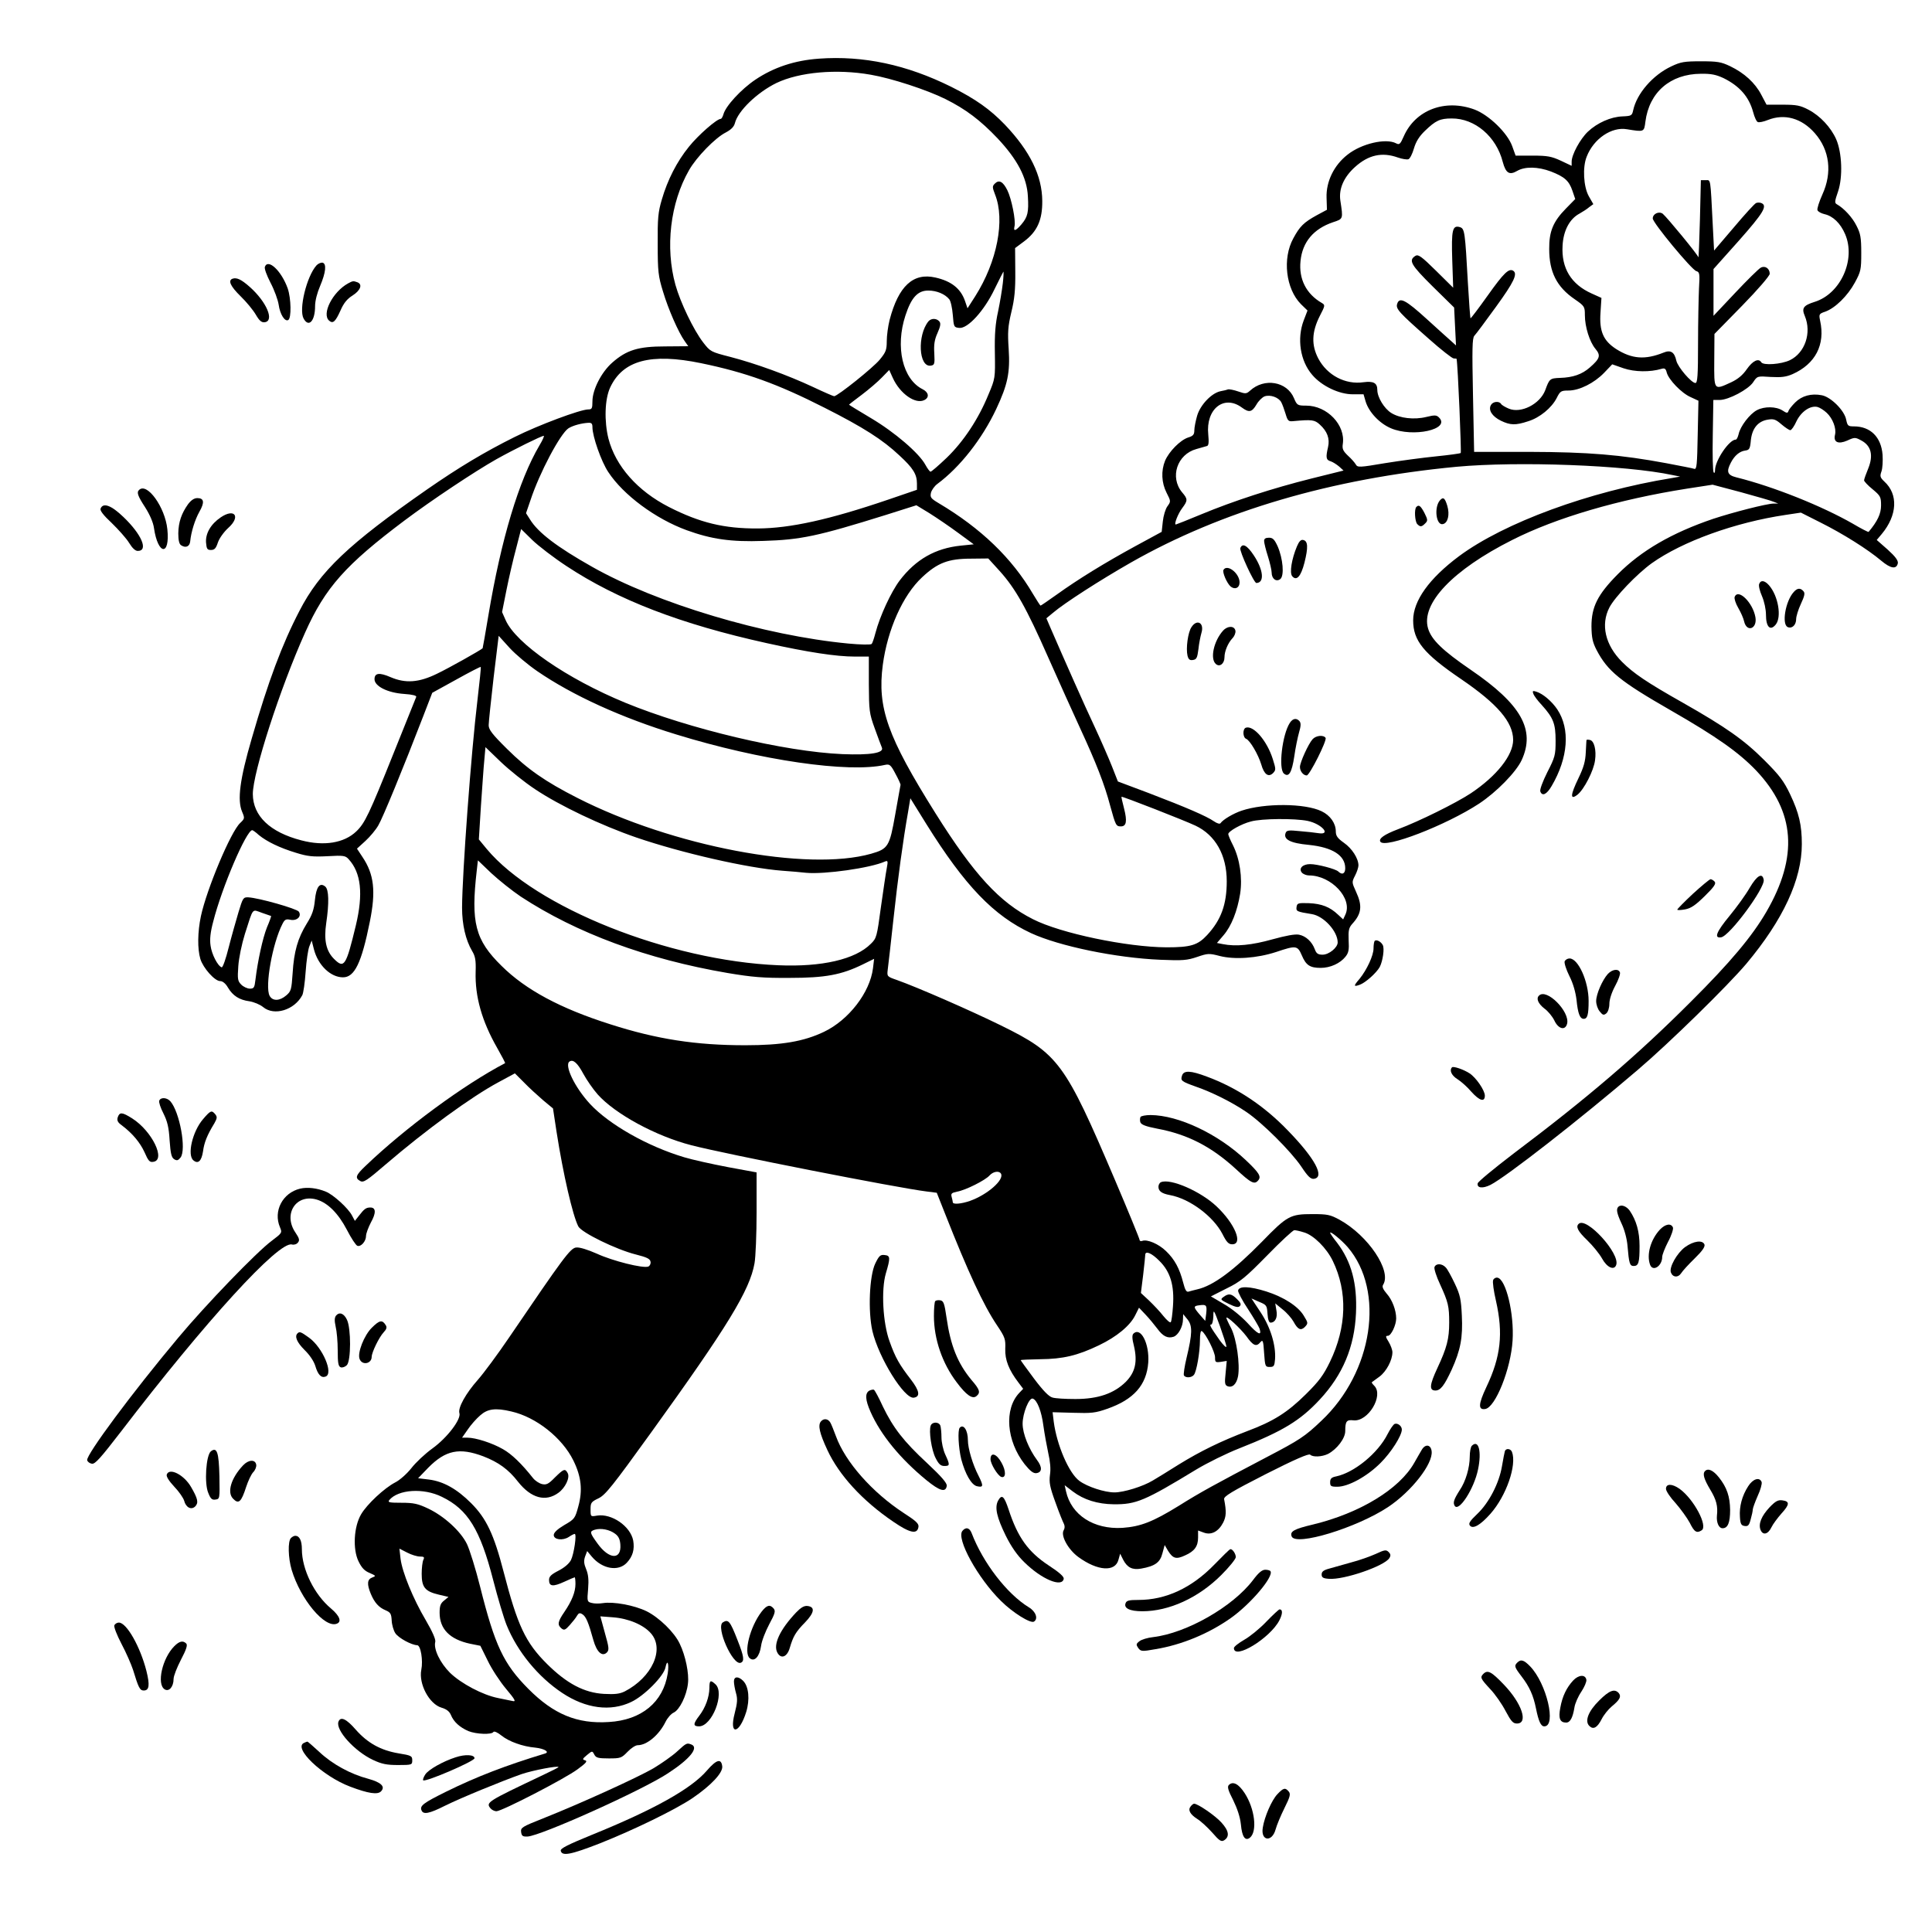 <?xml version="1.0" standalone="no"?>
<!DOCTYPE svg PUBLIC "-//W3C//DTD SVG 20010904//EN"
 "http://www.w3.org/TR/2001/REC-SVG-20010904/DTD/svg10.dtd">
<svg version="1.0" xmlns="http://www.w3.org/2000/svg"
 width="1024pt" height="1024pt" viewBox="0 0 1024 1024"
 preserveAspectRatio="xMidYMid meet">

<g transform="translate(0,1024) scale(0.1,-0.1)"
fill="#000000" stroke="none">
<path d="M4340 9929 c-128 -9 -239 -46 -336 -111 -76 -51 -159 -141 -170 -185
-4 -13 -10 -23 -14 -23 -21 0 -120 -87 -168 -147 -65 -80 -114 -177 -144 -280
-20 -67 -23 -100 -22 -238 0 -144 3 -169 28 -250 28 -94 82 -217 115 -263 l19
-27 -122 -1 c-143 0 -205 -19 -281 -86 -58 -51 -105 -144 -105 -205 0 -38 -3
-43 -22 -43 -42 0 -264 -83 -390 -146 -161 -80 -297 -162 -463 -277 -418 -291
-570 -435 -678 -645 -92 -177 -165 -372 -253 -677 -63 -216 -77 -325 -51 -387
15 -35 14 -37 -10 -60 -50 -46 -177 -350 -208 -493 -18 -85 -19 -174 -3 -228
15 -48 76 -117 105 -117 13 0 29 -13 41 -34 26 -44 61 -66 114 -73 24 -4 56
-17 73 -31 58 -48 165 -16 207 63 6 10 14 67 18 125 4 58 13 119 20 135 l12
30 12 -47 c22 -84 88 -148 154 -148 61 0 98 75 142 294 33 162 23 252 -39 344
l-29 44 45 41 c24 22 55 59 68 82 23 38 133 306 239 581 l47 122 127 70 c70
39 128 69 130 67 2 -2 -6 -79 -17 -172 -34 -282 -81 -920 -82 -1103 0 -91 19
-172 53 -230 17 -28 21 -49 19 -110 -4 -132 33 -262 114 -404 25 -44 44 -80
42 -81 -218 -114 -528 -342 -739 -544 -53 -50 -58 -65 -28 -81 17 -9 35 3 135
89 211 181 452 357 597 435 l87 47 48 -48 c26 -27 72 -69 101 -94 l53 -44 19
-125 c35 -224 85 -441 115 -500 17 -33 201 -123 305 -149 59 -15 76 -23 78
-39 2 -10 -4 -22 -12 -25 -27 -11 -190 30 -272 68 -50 22 -92 35 -110 33 -31
-3 -68 -54 -355 -476 -61 -90 -136 -191 -166 -225 -64 -72 -107 -149 -98 -177
10 -32 -64 -130 -143 -187 -39 -28 -89 -75 -112 -105 -23 -29 -61 -63 -85 -75
-58 -30 -150 -116 -181 -169 -39 -66 -45 -185 -14 -249 17 -35 32 -51 59 -62
34 -15 35 -16 14 -24 -27 -10 -29 -35 -8 -86 20 -48 43 -73 79 -88 26 -11 30
-19 32 -54 1 -23 10 -53 19 -67 17 -26 86 -63 116 -64 19 0 32 -81 22 -130
-15 -75 42 -182 107 -201 27 -8 42 -20 50 -39 15 -37 47 -65 92 -85 42 -17
124 -20 133 -5 4 6 22 -2 43 -19 40 -32 112 -58 180 -64 46 -5 77 -23 51 -31
-208 -63 -364 -123 -526 -203 -119 -59 -139 -74 -129 -98 9 -24 41 -18 124 24
85 42 299 130 407 168 59 20 195 46 195 37 0 -2 -37 -21 -82 -42 -299 -142
-304 -145 -278 -177 7 -8 21 -15 31 -15 29 0 366 174 431 223 45 33 53 43 39
47 -16 4 -14 8 10 28 28 23 28 23 39 2 9 -17 21 -20 77 -20 62 0 67 2 99 35
18 19 42 35 54 35 48 0 112 53 147 123 10 21 30 44 44 50 31 15 68 90 75 153
7 53 -13 149 -43 211 -28 61 -110 140 -176 173 -66 32 -175 52 -232 43 -19 -3
-45 -3 -59 1 -24 6 -25 8 -19 74 4 49 1 77 -10 104 -12 29 -14 45 -6 68 l11
29 25 -30 c55 -65 140 -80 185 -32 32 34 42 71 34 118 -15 76 -114 144 -191
132 -35 -6 -35 -6 -35 33 0 35 3 40 43 59 36 18 73 64 277 347 407 564 524
756 549 898 6 33 11 155 11 271 l0 211 -152 28 c-84 16 -188 39 -231 52 -195
58 -399 174 -500 283 -82 89 -138 207 -108 225 19 12 42 -8 73 -66 18 -33 52
-82 76 -109 93 -104 309 -221 496 -269 176 -46 1098 -227 1246 -245 l55 -7 44
-111 c121 -307 203 -484 275 -591 43 -64 46 -74 44 -125 -2 -59 19 -112 70
-179 l25 -33 -21 -22 c-81 -86 -68 -254 29 -378 30 -37 46 -49 62 -47 31 4 32
32 3 70 -43 58 -76 139 -76 192 0 54 34 140 54 133 23 -8 46 -66 56 -143 6
-43 18 -109 26 -146 10 -43 14 -84 9 -115 -5 -41 -1 -64 29 -146 19 -54 40
-105 45 -114 5 -11 5 -23 -1 -33 -18 -28 23 -103 78 -143 102 -74 195 -80 212
-14 l9 32 16 -32 c22 -42 49 -55 95 -47 74 13 101 33 113 81 l12 44 18 -31
c26 -41 43 -46 90 -24 50 22 69 48 69 95 l0 37 30 -11 c40 -15 78 5 103 53 16
32 18 57 5 124 -2 15 37 39 221 133 154 78 228 110 235 103 14 -14 62 -12 95
4 47 25 91 82 91 121 0 52 7 61 43 57 78 -9 162 131 111 183 -9 9 -15 17 -13
19 2 1 20 15 41 30 36 27 68 87 68 129 0 12 -9 37 -20 55 -17 27 -17 32 -4 32
17 0 44 57 44 92 0 43 -21 99 -50 131 -20 24 -26 37 -19 48 46 73 -79 260
-231 344 -50 27 -64 30 -145 30 -116 0 -133 -9 -265 -145 -151 -154 -260 -235
-345 -254 -16 -4 -37 -9 -46 -12 -11 -3 -18 9 -28 48 -19 74 -45 123 -91 167
-39 38 -100 64 -126 54 -8 -3 -14 0 -14 5 0 6 -59 150 -131 319 -265 622 -299
668 -604 818 -163 80 -442 202 -552 241 -52 18 -52 19 -48 54 3 19 16 139 30
265 24 221 51 420 78 572 l12 72 85 -137 c204 -327 357 -486 555 -578 150 -69
449 -131 685 -141 119 -5 142 -3 195 15 56 19 63 20 120 5 79 -20 196 -12 298
21 107 36 114 35 137 -18 22 -52 43 -66 100 -66 51 0 103 24 131 59 17 21 20
37 17 88 -2 51 1 65 18 85 51 55 56 97 21 172 -22 49 -23 50 -5 85 10 19 18
44 18 54 0 37 -34 90 -77 120 -34 24 -43 37 -43 60 0 43 -29 85 -75 107 -88
43 -303 44 -425 3 -44 -15 -98 -47 -111 -66 -4 -6 -19 -1 -35 10 -39 27 -145
73 -344 149 l-165 62 -31 79 c-17 43 -58 137 -91 208 -53 112 -165 365 -236
529 l-21 49 35 29 c61 52 251 174 414 267 480 273 1062 444 1725 507 326 30
898 9 1145 -44 l40 -8 -45 -8 c-437 -71 -887 -236 -1127 -414 -158 -118 -243
-236 -243 -340 0 -108 55 -176 255 -312 192 -131 274 -227 275 -321 0 -82 -87
-192 -225 -284 -79 -52 -273 -148 -385 -190 -74 -28 -104 -50 -94 -66 23 -39
349 87 524 202 92 61 195 166 225 230 74 161 -2 296 -270 479 -149 102 -208
159 -226 219 -39 131 130 310 446 469 233 118 564 215 926 272 l136 21 151
-40 c83 -23 161 -45 174 -51 l23 -9 -25 0 c-38 -1 -214 -46 -320 -81 -218 -74
-381 -168 -506 -294 -107 -108 -139 -173 -139 -276 1 -61 6 -84 27 -125 59
-113 125 -166 393 -320 244 -140 361 -223 453 -319 207 -219 224 -456 54 -749
-75 -129 -190 -267 -401 -477 -285 -285 -548 -510 -940 -805 -102 -78 -187
-148 -189 -157 -5 -25 26 -29 68 -8 84 43 470 344 780 609 168 143 478 447
576 563 195 233 294 446 294 634 0 101 -15 165 -62 264 -34 71 -56 100 -137
181 -107 107 -204 175 -431 304 -193 109 -262 156 -323 217 -89 89 -114 197
-67 288 29 56 146 178 225 235 162 115 440 216 710 256 l80 12 105 -53 c118
-59 250 -142 321 -202 50 -42 81 -47 88 -13 2 14 -13 35 -54 72 l-58 51 27 32
c82 99 88 210 13 278 -22 21 -24 28 -15 53 6 17 8 56 6 88 -7 94 -64 151 -152
151 -31 0 -34 3 -41 36 -9 48 -81 120 -129 129 -56 11 -106 -3 -141 -38 -18
-18 -34 -38 -36 -46 -4 -12 -10 -11 -31 3 -34 22 -96 23 -136 2 -38 -20 -88
-85 -97 -127 -4 -16 -10 -29 -15 -29 -35 0 -110 -111 -110 -162 0 -12 -3 -18
-7 -12 -5 5 -7 93 -5 197 l3 187 33 0 c48 0 153 56 178 94 22 33 22 33 93 28
57 -3 81 0 116 15 121 54 174 156 146 283 -7 34 -6 37 27 48 53 19 119 84 157
154 32 59 34 69 34 158 0 81 -4 102 -25 143 -22 45 -67 93 -104 114 -13 7 -12
16 6 68 26 77 21 206 -10 277 -28 63 -85 124 -146 156 -44 23 -63 27 -137 27
l-86 0 -28 53 c-33 63 -90 115 -165 151 -48 23 -68 26 -155 26 -87 0 -107 -3
-157 -27 -98 -46 -183 -144 -202 -233 -6 -28 -10 -30 -56 -32 -62 -2 -134 -34
-184 -81 -41 -39 -86 -122 -86 -159 l0 -22 -57 27 c-50 23 -71 27 -149 27
l-91 0 -18 50 c-25 70 -123 165 -199 194 -156 58 -314 -1 -376 -142 -18 -41
-23 -46 -40 -37 -54 29 -184 -1 -258 -60 -72 -56 -114 -143 -111 -228 l2 -64
-54 -29 c-69 -38 -90 -59 -124 -122 -59 -107 -40 -268 40 -349 l35 -34 -20
-52 c-37 -97 -19 -215 45 -289 50 -59 142 -103 215 -103 l57 0 11 -38 c17 -56
73 -116 134 -142 117 -50 318 -6 255 57 -13 13 -22 14 -67 3 -65 -16 -141 -7
-186 21 -37 23 -74 83 -74 122 0 37 -20 48 -73 41 -97 -14 -193 37 -240 126
-37 71 -35 140 8 225 29 56 29 58 11 69 -83 48 -123 127 -113 223 10 100 69
170 172 205 55 18 54 16 39 115 -9 62 18 124 78 178 71 64 143 80 227 50 23
-8 48 -12 56 -9 8 3 21 29 29 57 11 37 28 64 58 93 57 55 80 66 142 66 123 1
237 -96 271 -231 16 -59 35 -71 76 -47 41 24 110 23 179 -3 72 -28 96 -49 114
-102 l15 -44 -49 -50 c-68 -69 -90 -122 -89 -215 0 -122 40 -201 135 -266 52
-36 54 -39 54 -84 0 -62 25 -142 56 -179 29 -35 25 -51 -30 -99 -41 -36 -89
-53 -158 -55 -54 -2 -56 -5 -78 -65 -28 -74 -129 -125 -193 -98 -19 8 -38 19
-41 25 -11 17 -44 13 -54 -6 -15 -26 6 -60 53 -83 50 -24 77 -25 144 -3 62 19
125 71 152 124 18 36 23 39 62 39 58 0 137 40 189 94 l43 45 60 -21 c59 -20
141 -21 201 -3 17 5 23 1 28 -20 10 -37 78 -109 127 -130 l41 -19 -4 -183 c-3
-157 -5 -182 -18 -178 -8 3 -75 16 -149 30 -242 45 -411 59 -727 60 l-291 0
-6 300 c-5 246 -4 302 7 315 8 8 60 78 115 154 95 131 116 175 91 191 -23 14
-50 -12 -134 -130 -49 -69 -91 -124 -92 -122 -2 2 -8 86 -14 187 -15 271 -17
288 -42 296 -40 12 -46 -14 -41 -174 l5 -147 -91 90 c-77 76 -94 88 -109 79
-38 -24 -25 -47 91 -162 l114 -112 5 -101 5 -100 -21 19 c-12 10 -71 64 -133
120 -113 103 -146 120 -158 81 -8 -26 9 -45 168 -185 64 -57 124 -104 132
-104 8 0 15 -1 15 -2 7 -34 26 -495 22 -499 -4 -3 -63 -11 -132 -18 -69 -7
-190 -23 -270 -36 -135 -23 -145 -23 -154 -7 -5 9 -24 31 -42 47 -26 25 -31
36 -27 62 15 100 -83 203 -194 203 -46 0 -49 2 -65 40 -37 88 -157 109 -233
39 -19 -17 -24 -17 -62 -4 -23 8 -48 13 -55 11 -7 -3 -25 -7 -41 -10 -47 -11
-105 -72 -122 -129 -8 -28 -15 -63 -15 -78 0 -22 -6 -30 -33 -38 -42 -14 -101
-74 -122 -123 -22 -54 -19 -117 8 -170 23 -45 23 -46 4 -72 -10 -14 -21 -50
-24 -80 l-6 -55 -140 -76 c-163 -89 -303 -175 -417 -257 -45 -32 -83 -58 -85
-58 -2 0 -20 28 -41 63 -111 189 -275 347 -499 480 -42 25 -46 31 -41 55 4 15
19 36 34 47 120 89 237 238 312 397 61 130 74 193 66 318 -6 89 -4 119 14 195
17 69 22 120 21 215 l-1 125 47 35 c70 52 98 114 97 215 -1 134 -65 264 -198
404 -78 81 -155 136 -285 201 -236 117 -465 166 -701 149z m275 -85 c111 -19
297 -80 396 -129 108 -54 185 -112 277 -209 104 -111 155 -207 160 -307 5 -84
-1 -109 -34 -148 -30 -35 -44 -40 -37 -11 8 30 -16 148 -38 192 -23 46 -44 57
-66 35 -14 -14 -14 -19 1 -58 54 -135 11 -356 -105 -539 l-41 -64 -13 38 c-23
67 -73 106 -157 125 -118 27 -196 -45 -243 -225 -8 -32 -15 -82 -15 -112 0
-47 -5 -59 -37 -98 -34 -42 -224 -194 -242 -194 -4 0 -55 22 -112 49 -135 63
-303 124 -437 159 -105 27 -107 28 -145 77 -51 66 -121 212 -147 305 -55 198
-28 434 72 608 39 69 139 172 195 200 28 15 43 30 48 49 16 65 118 163 220
213 121 58 319 76 500 44z m4520 -18 c85 -42 135 -99 157 -180 7 -27 18 -51
25 -53 7 -3 31 2 53 11 88 35 179 10 249 -70 79 -90 93 -209 40 -325 -17 -38
-29 -75 -26 -83 3 -8 20 -17 37 -21 45 -10 85 -48 110 -107 57 -134 -24 -315
-162 -358 -60 -19 -70 -33 -52 -75 37 -89 1 -195 -79 -234 -46 -22 -141 -29
-152 -11 -14 23 -45 8 -76 -36 -22 -32 -47 -53 -83 -70 -93 -43 -91 -45 -90
116 l1 140 147 150 c83 85 146 158 146 169 0 28 -25 45 -48 32 -11 -6 -72 -66
-135 -133 l-115 -122 0 124 0 124 134 150 c131 148 154 186 119 200 -8 3 -21
3 -27 0 -7 -2 -60 -60 -118 -129 l-105 -123 -7 136 c-13 256 -10 237 -38 237
l-25 0 -5 -210 c-3 -115 -7 -205 -8 -199 -2 13 -167 213 -189 231 -20 15 -53
0 -53 -25 0 -23 207 -273 231 -279 17 -5 19 -13 14 -92 -2 -47 -5 -179 -5
-293 0 -170 -3 -208 -14 -208 -21 0 -93 84 -101 118 -10 46 -30 59 -68 43 -98
-39 -167 -34 -251 19 -68 44 -90 94 -83 193 l5 78 -51 23 c-110 49 -162 135
-155 254 4 79 37 142 90 170 17 10 40 24 51 34 l22 16 -24 42 c-28 50 -34 154
-11 210 37 95 132 159 213 145 92 -15 91 -15 98 40 20 156 132 253 294 254 55
1 81 -5 120 -23z m-3820 -1088 c-4 -35 -15 -101 -25 -149 -14 -63 -19 -119
-17 -220 2 -133 2 -135 -34 -220 -53 -130 -132 -249 -221 -335 -43 -41 -81
-74 -86 -74 -4 0 -16 16 -27 36 -33 62 -164 174 -289 248 -64 38 -116 70 -116
71 0 1 30 25 68 53 37 28 85 69 106 91 l39 40 19 -42 c38 -84 121 -142 168
-117 27 14 22 41 -10 57 -106 53 -146 224 -91 391 31 95 65 132 121 132 44 0
88 -18 111 -46 8 -9 16 -47 19 -83 5 -64 6 -66 34 -69 45 -5 133 91 188 207
24 49 45 90 46 91 2 0 1 -28 -3 -62z m-1599 -423 c237 -49 406 -110 654 -236
206 -104 309 -170 397 -253 73 -67 93 -100 93 -149 l0 -33 -152 -52 c-314
-107 -521 -152 -691 -153 -179 -1 -307 30 -472 114 -166 85 -282 216 -320 362
-23 92 -20 209 9 271 67 144 215 184 482 129z m3075 -207 c6 -11 16 -39 23
-62 11 -37 15 -41 42 -38 97 9 112 7 139 -18 40 -36 54 -75 44 -119 -13 -56
-11 -69 14 -76 12 -4 32 -17 45 -28 l23 -21 -169 -42 c-208 -52 -414 -119
-585 -190 -72 -30 -133 -54 -135 -54 -11 0 12 58 34 87 30 40 30 48 -1 84 -66
80 -26 201 76 229 24 7 50 14 56 16 9 2 11 19 7 61 -14 135 83 213 178 143 38
-28 53 -25 77 15 11 20 31 39 43 44 30 11 75 -5 89 -31z m2891 -56 c32 -30 52
-83 44 -116 -10 -40 17 -52 65 -31 39 18 42 18 75 0 52 -28 64 -79 36 -148
-12 -29 -22 -57 -22 -63 0 -5 20 -27 45 -47 42 -35 45 -41 45 -86 0 -44 -19
-84 -66 -140 -2 -2 -39 17 -83 43 -164 94 -421 197 -618 246 -48 12 -54 30
-29 78 19 37 46 60 76 64 22 3 26 9 30 56 7 62 38 100 91 108 30 5 41 1 71
-25 20 -17 41 -31 47 -31 6 0 21 21 33 48 25 51 73 84 111 75 12 -3 34 -17 49
-31z m-6542 -76 c0 -49 47 -183 84 -238 80 -122 251 -248 415 -308 132 -48
235 -63 406 -57 200 6 289 25 651 138 l161 51 69 -42 c38 -24 106 -70 152
-104 l83 -61 -69 -7 c-135 -14 -238 -73 -323 -184 -46 -61 -105 -188 -129
-279 -7 -27 -16 -54 -20 -58 -4 -5 -60 -4 -123 2 -444 42 -1017 213 -1359 407
-186 105 -286 181 -329 251 l-21 33 23 67 c48 147 159 355 202 383 24 15 69
27 105 29 17 1 22 -4 22 -23z m-281 -97 c-109 -185 -203 -498 -270 -898 -16
-96 -30 -175 -31 -177 -12 -11 -179 -105 -242 -135 -96 -47 -167 -52 -246 -18
-60 26 -85 22 -85 -11 0 -37 69 -72 157 -78 45 -3 67 -9 64 -16 -2 -6 -56
-139 -119 -296 -131 -327 -153 -373 -199 -417 -64 -61 -170 -79 -291 -47 -166
43 -256 129 -257 245 0 114 144 560 277 856 107 239 215 360 528 595 144 108
371 259 486 324 97 54 237 123 251 124 4 0 -6 -23 -23 -51z m143 -639 c271
-179 605 -308 1063 -409 217 -48 367 -71 466 -71 l74 0 0 -147 c1 -139 2 -153
31 -233 17 -47 34 -93 38 -102 13 -29 -60 -41 -209 -35 -306 13 -814 134
-1150 272 -311 128 -580 314 -635 438 l-19 43 24 120 c13 65 36 164 51 219
l26 101 59 -58 c32 -31 114 -94 181 -138z m2296 -26 c84 -93 142 -196 258
-459 56 -126 132 -295 169 -375 84 -182 129 -296 159 -410 29 -105 31 -110 57
-110 29 0 34 27 17 94 -9 34 -15 62 -14 63 3 4 335 -126 392 -153 106 -50 166
-156 166 -295 0 -123 -30 -205 -104 -285 -50 -54 -87 -65 -215 -65 -209 1
-561 74 -708 149 -177 89 -313 237 -517 562 -254 405 -309 559 -279 786 25
187 106 369 208 464 82 77 139 99 260 99 l91 1 60 -66z m-2451 -531 c188 -129
447 -247 738 -336 445 -137 912 -205 1106 -161 24 5 30 1 55 -47 16 -29 28
-56 27 -59 -1 -3 -13 -73 -28 -156 -30 -170 -37 -183 -128 -209 -339 -96
-1052 39 -1557 296 -171 87 -264 152 -372 259 -79 78 -98 103 -98 126 0 16 12
129 26 251 l27 223 58 -64 c32 -35 98 -90 146 -123z m-11 -626 c130 -87 351
-192 537 -256 240 -82 589 -162 773 -176 44 -3 101 -8 127 -11 97 -9 340 25
418 60 15 6 16 2 9 -36 -5 -24 -18 -116 -31 -206 -21 -156 -23 -165 -53 -194
-82 -83 -260 -124 -491 -114 -578 24 -1286 306 -1545 616 l-42 51 11 177 c7
97 14 207 18 244 l6 68 81 -78 c45 -43 126 -108 182 -145z m4095 -168 c75 -16
127 -76 57 -65 -18 3 -63 8 -101 11 -57 6 -68 4 -73 -10 -13 -34 25 -54 123
-63 126 -13 193 -56 193 -124 0 -29 -17 -37 -37 -17 -13 13 -110 39 -149 39
-40 0 -62 -23 -44 -45 7 -8 24 -15 38 -15 118 0 232 -122 193 -207 l-12 -26
-27 25 c-43 41 -87 58 -154 61 -58 2 -63 0 -66 -20 -3 -23 0 -25 81 -38 63
-10 137 -91 137 -150 0 -27 -46 -65 -80 -65 -24 0 -33 6 -41 28 -15 41 -48 71
-84 78 -22 4 -69 -5 -142 -25 -107 -30 -193 -39 -262 -25 l-31 6 35 41 c42 49
73 128 88 220 13 85 -2 185 -38 257 -14 27 -25 54 -25 59 0 15 69 54 120 67
57 16 233 17 301 3z m-5559 -75 c43 -35 111 -68 197 -94 61 -19 89 -22 167
-18 85 5 95 3 112 -16 66 -72 78 -184 38 -351 -52 -216 -62 -231 -116 -177
-42 42 -54 100 -41 189 16 108 14 178 -5 194 -29 24 -48 -1 -55 -72 -5 -50
-14 -78 -43 -124 -48 -78 -68 -148 -75 -263 -6 -87 -8 -96 -34 -118 -35 -30
-72 -31 -88 -2 -26 49 15 278 68 381 12 24 19 27 42 22 35 -7 61 18 45 43 -11
16 -212 73 -268 76 -27 1 -29 -3 -52 -79 -13 -44 -37 -128 -52 -187 -15 -60
-31 -106 -37 -105 -21 7 -53 69 -59 115 -5 33 -1 71 14 127 46 182 176 485
207 485 3 0 19 -11 35 -26z m1388 -326 c296 -194 669 -332 1096 -405 131 -22
189 -27 329 -26 189 0 275 16 389 72 l59 29 -6 -50 c-16 -128 -128 -274 -260
-337 -107 -51 -223 -71 -417 -71 -262 0 -469 32 -715 111 -265 84 -449 183
-576 309 -141 138 -164 230 -132 507 l6 53 71 -68 c40 -37 110 -93 156 -124z
m-1323 -103 c1 -1 -8 -28 -22 -60 -23 -58 -49 -178 -61 -277 -5 -43 -8 -48
-30 -48 -13 0 -34 10 -45 21 -19 19 -21 29 -16 98 3 44 18 116 35 171 46 143
36 131 90 112 26 -9 48 -17 49 -17z m3868 -1365 c20 -32 -71 -112 -164 -145
-46 -16 -91 -20 -91 -7 0 4 -3 17 -6 28 -5 18 0 22 29 28 45 8 149 60 172 86
19 21 50 26 60 10z m1607 -312 c51 -15 119 -83 152 -151 79 -163 74 -351 -15
-535 -34 -70 -57 -102 -128 -172 -97 -96 -171 -143 -310 -195 -141 -54 -246
-105 -363 -177 -57 -36 -119 -74 -138 -85 -53 -32 -154 -63 -203 -63 -53 0
-144 30 -186 61 -56 41 -120 191 -136 314 l-6 50 109 -3 c96 -3 118 -1 180 21
141 49 209 126 218 245 7 100 -40 192 -79 153 -7 -7 -7 -26 3 -64 20 -85 7
-140 -43 -191 -63 -62 -147 -91 -267 -91 -52 0 -107 3 -122 8 -19 5 -50 37
-98 101 -38 51 -70 95 -70 97 0 2 46 4 103 5 120 1 198 19 312 74 94 45 165
104 192 159 l20 40 35 -37 c19 -20 47 -54 62 -74 30 -41 55 -53 86 -43 25 8
50 54 50 92 l1 28 23 -28 c27 -34 26 -75 -5 -204 -11 -46 -17 -87 -14 -93 9
-14 40 -13 53 3 14 17 32 120 32 184 0 34 4 52 10 48 21 -13 70 -111 70 -139
0 -26 2 -28 31 -24 l31 5 -6 -64 c-6 -54 -4 -64 10 -70 26 -10 48 11 56 53 11
64 -8 196 -36 253 -15 28 -26 53 -26 56 0 14 74 -55 106 -97 36 -51 53 -58 75
-31 12 14 15 7 19 -58 5 -71 6 -74 30 -74 22 0 25 5 28 41 5 74 -24 169 -76
248 l-49 74 41 -18 c39 -16 41 -19 44 -63 2 -31 8 -47 16 -47 25 0 39 28 31
66 l-6 36 39 -32 c22 -17 48 -47 58 -65 22 -41 38 -49 59 -29 19 20 19 22 -5
61 -30 50 -107 99 -198 128 -89 28 -145 30 -150 5 -1 -8 22 -53 53 -99 30 -46
57 -92 61 -103 13 -41 -9 -31 -64 30 -34 36 -85 78 -126 101 l-68 40 83 42
c74 36 100 58 215 175 72 74 137 134 144 134 7 0 31 -5 52 -12z m231 -78 c199
-232 134 -663 -139 -920 -88 -84 -116 -102 -290 -193 -276 -145 -353 -187
-466 -258 -138 -85 -202 -110 -299 -117 -152 -9 -271 68 -299 194 l-7 32 43
-33 c58 -44 131 -67 217 -68 119 -1 164 18 437 184 58 35 161 86 230 113 228
90 321 146 425 258 122 131 184 279 192 458 7 157 -24 273 -100 373 -21 26
-37 50 -37 53 0 11 60 -38 93 -76z m-998 -73 c58 -57 80 -130 72 -240 -3 -43
-8 -82 -12 -85 -4 -4 -21 11 -39 33 -17 22 -51 58 -75 81 l-44 41 12 96 c6 52
11 100 11 106 0 24 35 9 75 -32z m248 -280 l-5 -38 -29 33 c-35 41 -35 46 -1
50 36 5 40 0 35 -45z m107 -174 c0 -8 -16 7 -35 33 -50 71 -57 84 -45 84 5 0
10 19 11 43 0 40 2 38 35 -52 18 -51 34 -100 34 -108z m-3790 -344 c132 -30
270 -140 329 -260 42 -85 50 -158 26 -244 -17 -63 -20 -67 -74 -98 -37 -22
-56 -40 -56 -53 0 -25 48 -31 80 -10 13 9 27 16 31 16 12 0 -4 -107 -20 -139
-10 -19 -35 -40 -66 -56 -39 -20 -50 -31 -50 -49 0 -35 21 -37 80 -10 28 13
54 24 56 24 2 0 4 -16 4 -35 0 -43 -19 -90 -59 -149 -35 -51 -38 -68 -15 -87
14 -11 20 -9 44 18 15 17 33 39 38 49 9 15 15 17 29 8 19 -12 32 -43 58 -137
18 -64 47 -90 72 -65 12 13 11 26 -11 103 l-24 88 66 -5 c83 -6 163 -40 202
-85 74 -84 6 -233 -139 -308 -27 -13 -51 -16 -110 -13 -105 6 -197 55 -301
158 -115 114 -157 204 -231 490 -51 197 -91 282 -172 363 -75 75 -146 115
-223 125 l-58 7 54 56 c92 93 165 108 292 60 80 -31 133 -69 184 -135 69 -87
146 -108 214 -58 36 26 62 80 49 104 -14 26 -21 23 -68 -23 -34 -35 -45 -40
-68 -35 -16 4 -37 18 -48 32 -60 76 -113 127 -159 153 -57 33 -145 61 -188 61
l-29 0 30 43 c16 24 46 58 66 75 39 35 81 41 165 21z m-367 -453 c136 -66 202
-172 271 -441 24 -93 56 -201 71 -238 57 -141 167 -275 295 -360 125 -83 256
-100 365 -48 69 32 173 137 182 183 10 49 20 20 12 -32 -24 -152 -139 -247
-312 -257 -168 -11 -293 41 -427 176 -131 132 -177 229 -255 540 -24 96 -56
198 -70 227 -33 68 -121 148 -205 188 -55 26 -77 31 -142 31 -64 0 -74 2 -65
14 47 57 182 66 280 17z m917 -195 c18 -13 26 -29 28 -58 6 -82 -60 -79 -121
6 -42 58 -43 64 -15 73 33 10 79 1 108 -21z m-1034 -121 c21 0 25 -3 18 -17
-5 -10 -9 -44 -9 -75 0 -71 18 -93 91 -110 l51 -12 -23 -19 c-19 -15 -24 -28
-24 -65 0 -86 54 -141 161 -164 l55 -11 39 -79 c21 -44 65 -111 97 -149 48
-57 54 -69 36 -65 -13 3 -48 10 -78 16 -81 16 -195 76 -255 134 -53 53 -88
126 -78 164 3 13 -15 54 -50 114 -68 115 -125 255 -134 326 l-6 54 41 -21 c23
-12 53 -21 68 -21z"/>
<path d="M4921 8537 c-60 -74 -52 -244 12 -235 20 3 22 8 19 65 -3 46 1 73 17
108 16 36 18 51 10 61 -15 18 -43 18 -58 1z"/>
<path d="M6485 3366 c-18 -13 -17 -15 28 -37 35 -17 50 -20 58 -12 9 9 5 18
-14 37 -30 30 -45 32 -72 12z"/>
<path d="M1677 8833 c-52 -59 -94 -232 -68 -281 27 -50 61 -14 61 65 0 29 11
71 27 108 30 71 35 118 12 123 -8 1 -23 -5 -32 -15z"/>
<path d="M1404 8826 c-4 -9 10 -46 30 -85 20 -38 39 -90 43 -116 7 -51 33 -92
51 -81 17 10 15 114 -3 167 -33 93 -104 160 -121 115z"/>
<path d="M1233 8763 c-26 -9 -12 -40 42 -93 31 -30 67 -74 81 -98 19 -33 31
-42 47 -40 53 7 10 108 -79 187 -45 40 -69 51 -91 44z"/>
<path d="M1845 8738 c-82 -45 -142 -163 -100 -198 20 -17 33 -5 60 55 17 39
35 61 64 79 42 27 54 59 25 70 -21 8 -25 7 -49 -6z"/>
<path d="M737 7643 c-14 -13 -6 -33 33 -93 24 -38 42 -79 46 -108 21 -145 86
-151 71 -7 -12 117 -108 250 -150 208z"/>
<path d="M997 7568 c-35 -49 -51 -95 -52 -155 0 -37 5 -57 15 -63 24 -16 45
-7 48 20 5 52 26 117 49 158 28 49 25 72 -11 72 -17 0 -33 -11 -49 -32z"/>
<path d="M7631 7587 c-31 -38 -19 -132 16 -125 27 5 38 50 24 97 -13 43 -22
49 -40 28z"/>
<path d="M533 7544 c-4 -10 15 -35 60 -77 35 -34 77 -81 91 -104 17 -28 33
-43 46 -43 58 0 21 87 -75 179 -65 63 -109 79 -122 45z"/>
<path d="M7507 7553 c-12 -11 -8 -78 5 -91 16 -16 23 -15 42 4 14 14 14 19 -4
55 -20 38 -30 46 -43 32z"/>
<path d="M1170 7498 c-53 -36 -81 -85 -78 -133 3 -34 6 -40 26 -40 19 0 27 9
37 40 8 23 32 56 55 77 67 60 34 106 -40 56z"/>
<path d="M6700 7373 c0 -10 9 -47 20 -81 11 -35 20 -74 20 -87 0 -33 25 -51
46 -34 22 18 14 108 -14 173 -17 37 -26 46 -46 46 -18 0 -26 -5 -26 -17z"/>
<path d="M6874 7344 c-28 -67 -40 -140 -25 -158 23 -27 46 -2 65 72 20 80 19
115 -7 120 -12 3 -22 -8 -33 -34z"/>
<path d="M6574 7335 c-6 -15 72 -185 85 -185 44 1 38 69 -14 147 -35 53 -60
66 -71 38z"/>
<path d="M6485 7220 c-8 -12 18 -72 38 -89 23 -18 47 -7 47 22 0 48 -65 99
-85 67z"/>
<path d="M9324 7145 c-4 -9 3 -38 15 -65 12 -28 21 -70 21 -98 0 -66 23 -88
52 -52 32 40 13 152 -36 208 -23 26 -44 29 -52 7z"/>
<path d="M9507 7102 c-44 -48 -65 -173 -31 -186 23 -9 44 12 44 43 0 14 11 50
25 80 19 41 23 57 14 67 -16 19 -33 18 -52 -4z"/>
<path d="M9194 7076 c-3 -8 5 -34 19 -58 14 -24 28 -56 31 -71 14 -61 71 -40
60 22 -14 78 -92 154 -110 107z"/>
<path d="M6315 6916 c-19 -28 -30 -113 -21 -151 5 -20 12 -26 29 -23 19 3 23
11 29 58 3 30 11 69 16 86 16 53 -24 75 -53 30z"/>
<path d="M6483 6898 c-50 -55 -71 -151 -38 -178 20 -17 45 3 45 36 0 32 18 75
42 101 11 11 18 29 16 40 -5 27 -41 27 -65 1z"/>
<path d="M8127 6563 c3 -10 23 -37 44 -59 62 -69 74 -99 74 -190 0 -76 -3 -87
-44 -167 -24 -48 -41 -93 -37 -102 10 -27 34 -16 60 29 88 150 99 302 30 406
-29 43 -76 83 -111 94 -19 6 -22 4 -16 -11z"/>
<path d="M6836 6408 c-40 -62 -61 -243 -31 -268 26 -22 42 5 55 91 6 44 18
101 25 126 10 34 11 50 3 60 -16 19 -36 16 -52 -9z"/>
<path d="M6603 6383 c-18 -7 -16 -52 2 -59 20 -8 64 -83 80 -136 15 -53 38
-69 62 -46 16 17 16 21 -1 75 -31 98 -103 180 -143 166z"/>
<path d="M6957 6322 c-22 -24 -67 -123 -67 -147 0 -23 18 -45 36 -45 15 0 108
185 100 199 -11 17 -51 13 -69 -7z"/>
<path d="M8409 6318 c-1 -2 -2 -31 -4 -65 -2 -48 -11 -80 -39 -138 -43 -89
-45 -118 -5 -87 35 28 86 127 93 182 8 55 -5 104 -27 108 -9 2 -17 2 -18 0z"/>
<path d="M9274 5535 c-21 -37 -69 -103 -106 -148 -71 -86 -85 -121 -46 -115
45 6 234 262 226 305 -7 39 -35 24 -74 -42z"/>
<path d="M8972 5502 c-45 -42 -82 -80 -82 -83 0 -4 18 -3 41 1 32 6 55 22 105
71 49 48 61 66 52 76 -6 7 -16 13 -22 13 -6 -1 -48 -36 -94 -78z"/>
<path d="M7286 5253 c-3 -4 -6 -21 -6 -40 0 -38 -36 -114 -74 -161 -33 -38
-33 -44 2 -31 30 11 88 63 105 94 16 31 26 98 16 116 -10 19 -34 31 -43 22z"/>
<path d="M8293 5145 c-3 -9 8 -44 25 -78 20 -39 33 -86 38 -127 7 -72 18 -100
38 -100 20 0 26 23 26 95 0 103 -55 225 -101 225 -11 0 -22 -7 -26 -15z"/>
<path d="M8522 5078 c-29 -32 -62 -107 -62 -144 0 -18 8 -42 19 -55 16 -20 21
-21 35 -10 9 8 16 29 16 51 0 22 12 60 31 95 17 31 28 63 25 71 -8 21 -40 17
-64 -8z"/>
<path d="M8157 4963 c-16 -15 -5 -42 28 -68 20 -14 43 -43 53 -63 21 -46 58
-56 68 -18 16 64 -109 190 -149 149z"/>
<path d="M7696 4583 c-15 -16 -3 -43 29 -63 19 -12 52 -41 73 -66 44 -49 72
-57 72 -21 0 28 -47 96 -81 118 -32 21 -86 39 -93 32z"/>
<path d="M6265 4539 c-9 -27 -3 -31 75 -59 84 -29 190 -82 265 -133 85 -57
238 -210 292 -290 35 -53 50 -67 67 -65 59 8 7 107 -138 256 -126 131 -270
227 -430 286 -85 32 -122 34 -131 5z"/>
<path d="M844 4406 c-3 -8 7 -38 22 -67 21 -42 29 -74 33 -143 5 -71 10 -91
24 -100 15 -9 21 -7 34 9 32 42 -5 242 -54 298 -19 21 -52 22 -59 3z"/>
<path d="M1076 4308 c-56 -65 -85 -190 -51 -218 25 -21 43 -4 51 47 6 47 22
87 60 149 15 27 16 34 5 48 -19 23 -25 21 -65 -26z"/>
<path d="M624 4318 c-5 -17 0 -27 21 -42 57 -43 97 -91 121 -143 20 -46 27
-54 46 -51 69 9 -6 163 -111 230 -54 34 -67 35 -77 6z"/>
<path d="M6045 4320 c-3 -6 -4 -18 -1 -28 5 -13 27 -22 89 -34 161 -30 287
-95 415 -212 84 -78 101 -86 121 -62 17 20 5 40 -66 107 -147 139 -356 238
-505 239 -26 0 -50 -5 -53 -10z"/>
<path d="M6153 3974 c-7 -3 -13 -14 -13 -24 0 -23 17 -36 60 -44 105 -19 230
-112 279 -206 22 -44 33 -55 52 -55 59 0 15 108 -82 200 -85 81 -246 151 -296
129z"/>
<path d="M1591 3940 c-93 -22 -144 -119 -107 -205 12 -29 11 -30 -43 -71 -78
-57 -352 -341 -497 -515 -243 -290 -487 -619 -482 -648 2 -9 13 -17 25 -19 17
-3 46 30 154 170 451 589 836 1010 906 992 11 -3 25 1 32 10 10 12 8 22 -13
53 -67 98 3 207 113 175 59 -18 114 -73 160 -161 22 -43 47 -81 55 -84 19 -7
46 24 46 52 0 13 12 45 26 72 28 50 27 79 -3 79 -23 0 -33 -8 -60 -43 l-22
-28 -15 28 c-19 38 -99 111 -139 127 -46 19 -97 25 -136 16z"/>
<path d="M8577 3843 c-12 -12 -7 -35 18 -89 15 -31 28 -80 31 -116 8 -95 12
-108 33 -108 26 0 31 19 31 106 0 76 -17 135 -52 187 -18 25 -47 35 -61 20z"/>
<path d="M8367 3753 c-16 -15 -4 -39 46 -87 29 -28 64 -71 78 -96 26 -48 64
-65 75 -35 23 60 -159 259 -199 218z"/>
<path d="M8798 3723 c-50 -54 -72 -134 -52 -187 15 -38 64 -6 64 42 0 11 14
47 31 80 18 33 29 68 26 76 -10 24 -40 19 -69 -11z"/>
<path d="M8931 3630 c-43 -32 -85 -107 -75 -134 10 -27 38 -29 54 -5 8 13 41
49 73 80 40 39 55 61 51 73 -10 25 -57 19 -103 -14z"/>
<path d="M4639 3543 c-31 -65 -39 -253 -15 -358 34 -143 169 -360 219 -353 36
5 31 36 -15 96 -61 79 -82 115 -113 202 -36 98 -45 274 -20 360 25 84 24 95
-6 98 -23 3 -30 -4 -50 -45z"/>
<path d="M7603 3524 c-3 -8 10 -50 30 -92 43 -94 48 -116 48 -202 0 -86 -12
-133 -63 -242 -41 -88 -44 -118 -10 -118 27 0 47 26 86 110 47 104 60 170 54
288 -4 85 -9 109 -37 168 -18 38 -39 77 -48 86 -20 22 -52 23 -60 2z"/>
<path d="M7914 3455 c-4 -9 3 -59 15 -110 39 -173 26 -295 -51 -457 -43 -91
-44 -122 -6 -116 54 8 136 213 145 363 9 142 -35 325 -80 333 -9 2 -20 -4 -23
-13z"/>
<path d="M4957 3344 c-4 -4 -7 -39 -7 -79 0 -122 44 -251 121 -352 50 -67 83
-90 104 -73 23 19 19 34 -26 86 -73 88 -111 182 -132 329 -11 77 -16 90 -33
93 -11 2 -23 0 -27 -4z"/>
<path d="M1781 3267 c-8 -11 -9 -26 -2 -58 6 -24 11 -81 11 -127 0 -66 3 -84
16 -89 8 -3 23 2 32 11 23 22 23 196 1 241 -16 34 -40 43 -58 22z"/>
<path d="M1971 3203 c-41 -40 -78 -134 -65 -166 13 -35 64 -26 64 12 1 25 39
103 63 129 16 17 19 27 11 39 -18 29 -33 26 -73 -14z"/>
<path d="M1577 3173 c-17 -16 -3 -48 37 -88 27 -26 49 -59 57 -84 14 -48 32
-66 55 -57 43 16 -16 154 -88 206 -43 31 -50 34 -61 23z"/>
<path d="M4607 2869 c-23 -14 -21 -49 7 -112 54 -122 157 -248 296 -362 71
-58 103 -67 108 -30 2 14 -28 49 -104 120 -125 116 -180 187 -235 301 -21 46
-42 85 -47 88 -4 2 -15 0 -25 -5z"/>
<path d="M4351 2706 c-17 -20 -7 -63 34 -151 62 -134 186 -269 349 -380 89
-61 128 -69 134 -28 3 17 -13 32 -80 75 -166 109 -308 270 -357 405 -12 32
-25 65 -30 73 -12 21 -35 24 -50 6z"/>
<path d="M4933 2684 c-11 -28 4 -130 26 -172 16 -32 27 -42 46 -42 30 0 31 5
5 61 -11 24 -20 65 -20 91 0 25 -3 53 -6 62 -8 21 -43 21 -51 0z"/>
<path d="M7392 2693 c-7 -3 -23 -26 -37 -53 -51 -102 -176 -204 -272 -225 -26
-5 -33 -12 -33 -31 0 -21 4 -24 38 -24 58 0 157 54 228 125 57 56 114 146 114
178 0 19 -22 36 -38 30z"/>
<path d="M5087 2673 c-12 -12 -7 -107 8 -168 21 -78 53 -134 82 -142 35 -8 37
0 10 54 -32 61 -57 147 -57 190 0 52 -23 87 -43 66z"/>
<path d="M7801 2577 c-6 -6 -11 -32 -11 -57 0 -58 -21 -131 -53 -178 -31 -49
-37 -66 -27 -83 22 -35 103 90 124 193 20 95 3 161 -33 125z"/>
<path d="M7537 2558 c-8 -13 -26 -45 -41 -71 -79 -140 -289 -267 -536 -327
-102 -24 -124 -37 -114 -63 20 -54 345 45 512 156 124 83 238 229 230 295 -4
35 -32 40 -51 10z"/>
<path d="M1118 2548 c-26 -20 -36 -171 -14 -221 12 -31 20 -38 38 -35 23 3 23
5 21 123 -3 128 -13 157 -45 133z"/>
<path d="M7976 2548 c-2 -7 -9 -42 -15 -78 -15 -91 -69 -195 -131 -254 -40
-38 -48 -51 -39 -62 16 -20 56 3 109 63 84 95 140 258 114 327 -7 19 -33 21
-38 4z"/>
<path d="M5250 2506 c0 -25 38 -87 57 -94 25 -8 26 31 2 74 -26 49 -59 60 -59
20z"/>
<path d="M1288 2473 c-64 -68 -86 -144 -52 -177 29 -30 43 -17 69 64 10 30 26
65 37 77 11 11 18 29 16 40 -5 29 -41 27 -70 -4z"/>
<path d="M9037 2443 c-14 -14 -6 -42 28 -99 32 -53 41 -87 35 -138 -3 -36 10
-66 30 -66 28 0 40 30 40 97 -1 71 -17 119 -59 172 -30 38 -58 51 -74 34z"/>
<path d="M884 2425 c-4 -10 11 -34 39 -64 26 -27 49 -61 53 -75 9 -36 38 -51
59 -30 18 19 14 40 -22 102 -37 65 -115 105 -129 67z"/>
<path d="M9266 2363 c-33 -51 -48 -108 -44 -163 2 -37 7 -46 25 -48 18 -3 24
4 32 35 6 21 11 44 11 52 0 7 12 40 26 72 15 32 24 65 21 74 -11 28 -46 17
-71 -22z"/>
<path d="M8830 2349 c0 -12 23 -46 51 -76 27 -31 61 -78 75 -104 24 -49 37
-57 63 -40 35 22 -42 166 -117 220 -40 28 -72 28 -72 0z"/>
<path d="M5290 2286 c-19 -36 -7 -88 41 -186 29 -58 60 -103 98 -140 91 -90
200 -136 209 -88 2 11 -23 34 -80 71 -109 72 -164 149 -212 296 -24 72 -36 83
-56 47z"/>
<path d="M9380 2252 c-44 -47 -61 -88 -49 -120 12 -31 40 -25 58 13 8 17 32
49 53 73 44 48 45 65 4 70 -22 3 -36 -5 -66 -36z"/>
<path d="M5101 2126 c-34 -41 82 -251 204 -371 62 -62 157 -121 175 -110 24
15 10 54 -27 76 -116 71 -243 236 -303 393 -11 29 -31 34 -49 12z"/>
<path d="M1542 2088 c-17 -17 -15 -105 4 -169 47 -156 175 -310 239 -285 27
10 16 41 -30 80 -89 74 -155 208 -155 315 0 46 -13 71 -35 71 -6 0 -16 -5 -23
-12z"/>
<path d="M6435 1946 c-120 -123 -256 -186 -401 -186 -49 0 -63 -3 -68 -17 -11
-27 22 -43 89 -43 141 0 297 71 418 192 42 42 77 85 77 95 0 18 -18 44 -29 42
-4 0 -42 -38 -86 -83z"/>
<path d="M7292 2004 c-29 -13 -87 -34 -130 -45 -42 -12 -95 -27 -117 -33 -30
-8 -40 -16 -40 -31 0 -16 8 -21 38 -23 79 -7 296 68 321 110 8 13 7 21 -4 32
-13 13 -21 12 -68 -10z"/>
<path d="M6641 1865 c-107 -141 -352 -281 -529 -302 -29 -3 -62 -13 -73 -22
-18 -14 -18 -18 -6 -36 14 -18 19 -19 91 -6 140 23 284 83 401 166 105 75 226
218 209 247 -3 5 -16 8 -28 8 -17 0 -36 -16 -65 -55z"/>
<path d="M4036 1697 c-61 -80 -96 -218 -62 -246 25 -21 52 9 60 66 3 25 23 76
43 114 31 57 34 70 24 83 -20 24 -37 19 -65 -17z"/>
<path d="M4219 1693 c-85 -90 -122 -169 -99 -212 19 -36 52 -24 66 25 18 61
31 84 81 135 50 52 54 82 13 87 -18 2 -35 -8 -61 -35z"/>
<path d="M6712 1645 c-34 -36 -87 -79 -117 -96 -30 -17 -55 -37 -55 -44 0 -65
192 52 241 147 18 35 18 58 1 58 -4 0 -35 -29 -70 -65z"/>
<path d="M3831 1641 c-38 -25 53 -230 95 -214 21 8 17 34 -17 120 -40 103 -49
112 -78 94z"/>
<path d="M606 1625 c-3 -9 14 -52 38 -98 24 -45 51 -107 61 -137 29 -95 36
-110 57 -110 29 0 33 28 14 104 -33 129 -105 256 -146 256 -10 0 -21 -7 -24
-15z"/>
<path d="M924 1515 c-64 -64 -95 -202 -51 -229 23 -14 47 14 47 55 0 16 18 61
39 102 29 55 36 78 28 86 -17 17 -36 13 -63 -14z"/>
<path d="M8042 1428 c-17 -17 -16 -23 23 -74 42 -55 62 -100 76 -169 14 -69
26 -95 44 -95 66 0 12 228 -75 318 -33 34 -49 39 -68 20z"/>
<path d="M7862 1368 c-18 -18 -15 -25 36 -80 26 -27 63 -80 82 -117 29 -54 39
-66 60 -66 62 0 26 107 -69 206 -66 69 -86 80 -109 57z"/>
<path d="M8338 1333 c-35 -38 -57 -83 -68 -144 -11 -57 -2 -79 31 -79 21 0 35
25 44 81 3 20 19 57 36 82 17 26 29 54 27 64 -5 29 -41 27 -70 -4z"/>
<path d="M3890 1328 c0 -13 5 -41 11 -62 9 -31 7 -52 -7 -107 -31 -118 24
-112 61 7 20 65 14 135 -16 165 -26 26 -49 24 -49 -3z"/>
<path d="M3760 1293 c-1 -49 -21 -104 -54 -147 -33 -43 -33 -56 -1 -56 69 0
138 177 87 223 -27 25 -32 21 -32 -20z"/>
<path d="M8476 1227 c-58 -57 -78 -110 -52 -135 21 -21 42 -9 65 36 11 22 35
52 53 67 44 36 52 53 38 71 -22 25 -50 15 -104 -39z"/>
<path d="M1794 1115 c-17 -44 85 -157 183 -203 47 -22 73 -27 133 -27 73 0 75
1 75 25 0 23 -5 26 -73 37 -94 16 -163 54 -226 125 -50 58 -81 72 -92 43z"/>
<path d="M1613 1003 c-64 -25 95 -177 244 -233 95 -36 144 -43 162 -25 25 25
2 48 -67 67 -95 25 -191 78 -258 141 -34 31 -63 57 -65 56 -2 0 -10 -3 -16 -6z"/>
<path d="M3589 957 c-25 -23 -82 -63 -125 -89 -84 -49 -387 -187 -586 -266
-111 -44 -119 -49 -116 -72 3 -21 8 -25 34 -24 69 3 608 245 744 335 117 76
166 137 124 153 -24 9 -26 8 -75 -37z"/>
<path d="M2415 926 c-68 -22 -144 -65 -161 -91 -9 -14 -14 -28 -11 -31 11 -11
272 101 272 117 0 19 -49 22 -100 5z"/>
<path d="M3747 856 c-83 -97 -282 -208 -610 -341 -127 -52 -167 -72 -165 -84
6 -31 54 -21 208 39 181 72 399 178 491 240 98 67 161 134 157 168 -5 43 -30
37 -81 -22z"/>
<path d="M6513 779 c-9 -9 -4 -28 23 -80 22 -45 37 -90 41 -129 6 -66 23 -90
48 -70 40 33 26 153 -28 236 -32 49 -62 65 -84 43z"/>
<path d="M6770 730 c-30 -32 -68 -119 -77 -177 -12 -71 49 -79 68 -9 6 22 27
73 47 113 30 60 33 74 23 87 -19 23 -29 20 -61 -14z"/>
<path d="M6311 666 c-16 -19 -4 -42 35 -67 18 -11 54 -44 79 -72 38 -44 48
-50 63 -41 30 19 26 50 -14 94 -32 36 -125 100 -145 100 -4 0 -12 -6 -18 -14z"/>
</g>
</svg>
